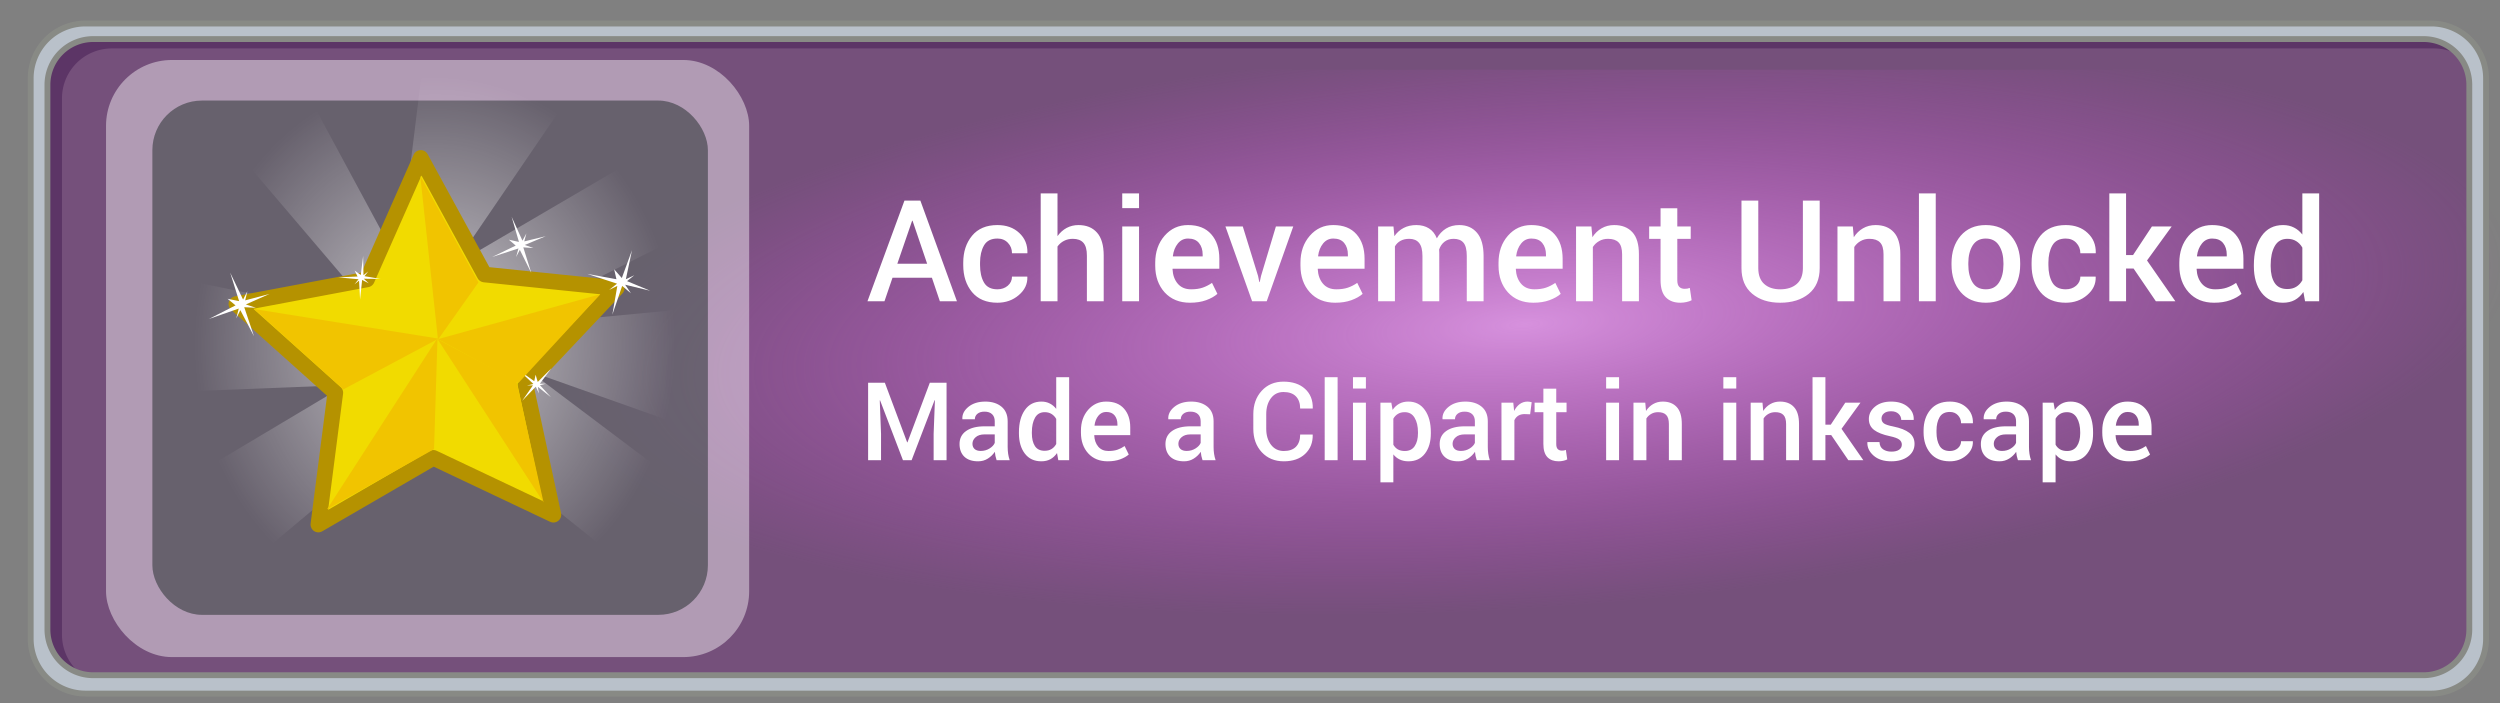 <svg xmlns="http://www.w3.org/2000/svg" xmlns:xlink="http://www.w3.org/1999/xlink" width="682.667" height="192" viewBox="0 0 640 180"><rect x="0" y="0" width="640" height="180" fill="#808080" stroke="none"/><defs><radialGradient xlink:href="#a" id="c" cx="300.714" cy="58.797" fx="300.714" fy="58.797" r="310" gradientTransform="matrix(.815 -.054 .016 .234 144.231 85.526)" gradientUnits="userSpaceOnUse"/><radialGradient xlink:href="#b" id="d" cx="103.571" cy="90.452" fx="103.571" fy="90.452" r="114.39" gradientTransform="matrix(.538 .003 -.003 .602 55.86 33.47)" gradientUnits="userSpaceOnUse"/><linearGradient id="b"><stop offset="0" stop-color="#fff" stop-opacity=".647"/><stop offset="1" stop-color="#fff" stop-opacity="0"/></linearGradient><linearGradient id="a"><stop offset="0" stop-color="#ea9ef1" stop-opacity=".831"/><stop offset="1" stop-color="#d849df" stop-opacity="0"/></linearGradient></defs><rect width="620" height="162.857" x="12.143" y="10" ry="11.732" fill="#75507b"/><rect ry="10.497" y="17.857" x="131.917" height="145.714" width="554.737" fill="url(#c)"/><path d="M23.875 10c-6.5 0-11.732 5.233-11.732 11.732v139.393c0 5.352 3.551 9.838 8.433 11.258a12.767 12.767 0 01-4.709-9.932V25.205a12.78 12.78 0 0112.807-12.807h594.389c2.218 0 4.301.559 6.117 1.543A11.687 11.687 0 00620.41 10H23.875z" fill="#5c3566"/><path d="M21.912 6.018A14.023 14.023 0 007.857 20.07V163.5a14.024 14.024 0 0014.055 14.055h600.463a14.023 14.023 0 0014.053-14.055V20.07a14.021 14.021 0 00-14.053-14.052H21.912zM23.875 10H620.41c6.5 0 11.733 5.233 11.733 11.732v139.393c0 6.5-5.233 11.732-11.733 11.732H23.875c-6.5 0-11.732-5.232-11.732-11.732V21.732c0-6.5 5.232-11.732 11.732-11.732z" fill="#b9c1ca" stroke="#888a85" stroke-width="1.5" stroke-linecap="round" stroke-linejoin="round"/><rect width="164.643" height="152.857" x="27.143" y="15.357" ry="16.875" fill="#fff" fill-opacity=".433"/><g><rect ry="12.7" y="25.743" x="39.006" height="131.66" width="142.216" fill="#2e3436" fill-opacity=".562"/><path d="M97.345 81.982l-50.76-59.599 30.557-1.262 24.837 46.032 7.857-63.571 49.286 1.429-42.857 62.857L233.408-.704l4.286 29.286-109.286 55 90.714-8.571-5 47.857-78.571-27.857 60.714 45.714-14.286 21.428-71.428-57.142-65.715 55-34.285-15 77.857-46.43-72.143 2.858-1.429-36.428z" fill="url(#d)" fill-rule="evenodd"/><path d="M141.674 131.765l-30.75-14.56L81.5 134.283l4.344-33.743-25.333-22.71 33.434-6.294 13.769-31.111 16.319 29.852 33.843 3.481-23.349 24.745z" fill="#f1db00" stroke="#b59200" stroke-width="4" stroke-linecap="round" stroke-linejoin="round"/><path d="M61.213 77.085l-2.291-7.297 3.305 6.908 1.106-2.144-.567 2.345 6.244-1.661-6.068 2.698 2.548.848-2.967-.135 2.499 7.426-3.496-6.672-1.044 2.116.634-2.525-7.644 2.674 6.824-3.49-2.034-1.68zM137.66 97.781l3.477-3.471-2.954 3.933 1.55-.006-1.505.373 2.8 3.065-3.338-2.657.273 1.703-.804-1.73-3.49 3.628 2.765-3.972-1.516.033 1.627-.388-3.792-3.562 4.014 2.852.353-1.657zM159.188 71.177l2.601-7.126-1.568 7.432 2.165-1.02-1.863 1.504 5.917 2.461-6.404-1.539 1.493 2.205-2.253-1.897-2.516 7.353 1.276-7.362-2.1 1.035 2.024-1.604-7.63-2.51 7.478 1.372-.587-2.548zM132.847 61.933l-1.864-6.43 2.76 6.11 1.009-1.856-.542 2.042 5.497-1.333-5.363 2.244 2.213.79-2.594-.174 2.044 6.546-2.93-5.906-.956 1.832.604-2.198-6.741 2.192 6.04-2.923-1.748-1.508zM92.354 70.398l.61-4.875.086 4.919 1.22-.958-.959 1.219 4.092.697-4.266-.044 1.263 1.175-1.698-.87-.522 5.006-.262-4.832-1.175.958 1.045-1.306-5.18-.48 4.919-.217-.74-1.524z" fill="#fff" fill-rule="evenodd"/><path d="M107.581 45.018l4.546 41.922 10.354-14.648z" fill="#f1c400" fill-rule="evenodd"/><path d="M112 86.813l20.204 10.733 6.945 31.062zM112 86.56l-28.284 43.816 27.4-15.405z" fill="#f1c400" fill-rule="evenodd"/><path d="M112.253 86.687L65.03 79.111l22.854 20.582zM112.127 86.813l41.542-11.49-20.96 22.728z" fill="#f1c400" fill-rule="evenodd"/></g><g font-weight="500" font-family="Roboto" letter-spacing="0" word-spacing="0" fill="#fff"><g style="line-height:125%;-inkscape-font-specification:'Cherry Swash, Normal';text-align:start" font-size="36.259"><path d="M238.57 71.107h-10.092l-2.054 6.02h-4.355l9.472-25.778h4.072l9.366 25.778h-4.373l-2.036-6.02zm-8.853-3.594h7.631l-3.736-11.012h-.106l-3.789 11.012zM255.336 74.064q1.575 0 2.655-.92 1.08-.94 1.08-2.338h3.895l.036.106q.088 2.692-2.196 4.639-2.266 1.947-5.47 1.947-4.232 0-6.498-2.726-2.248-2.726-2.248-6.905v-.62q0-4.16 2.248-6.886 2.266-2.745 6.498-2.745 3.452 0 5.594 2.019 2.16 2 2.09 5.099l-.036.106h-3.913q0-1.576-1.044-2.674-1.027-1.097-2.691-1.097-2.426 0-3.435 1.77-1.009 1.753-1.009 4.409v.62q0 2.708 1.01 4.46 1.008 1.736 3.434 1.736zM270.721 60.45q.956-1.346 2.32-2.09 1.38-.744 3.044-.744 3.046 0 4.745 1.93 1.718 1.912 1.718 5.913v11.668h-4.303V65.424q0-2.266-.903-3.275-.902-1.01-2.708-1.01-1.257 0-2.267.532-.991.513-1.646 1.434v14.022h-4.302v-27.62h4.302V60.45zM291.595 77.127h-4.303V57.97h4.303v19.157zm0-23.848h-4.303v-3.771h4.303v3.77zM304.643 77.498q-4.072 0-6.498-2.655-2.408-2.674-2.408-6.852v-.708q0-4.178 2.39-6.922 2.408-2.762 6.02-2.745 3.877 0 5.931 2.355 2.071 2.337 2.071 6.285v2.532H300.2l-.035.088q.106 2.284 1.327 3.736 1.24 1.452 3.417 1.452 1.735 0 2.975-.425 1.239-.425 2.39-1.222l1.38 2.815q-1.08.956-2.867 1.611-1.789.655-4.143.655zm-.496-16.43q-1.593 0-2.62 1.275-1.027 1.257-1.275 3.205l.035.088h7.596v-.442q0-1.824-.939-2.974-.92-1.151-2.797-1.151zM322.064 70.647l.319 1.558h.106l.336-1.558 3.807-12.677h4.444l-6.799 19.157h-3.736l-6.834-19.157h4.444l3.913 12.677zM341.822 77.498q-4.072 0-6.497-2.655-2.408-2.674-2.408-6.852v-.708q0-4.178 2.39-6.922 2.408-2.762 6.02-2.745 3.877 0 5.93 2.355 2.072 2.337 2.072 6.285v2.532h-11.95l-.036.088q.106 2.284 1.328 3.736 1.24 1.452 3.417 1.452 1.735 0 2.974-.425 1.24-.425 2.39-1.222l1.381 2.815q-1.08.956-2.868 1.611-1.788.655-4.143.655zm-.496-16.43q-1.593 0-2.62 1.275-1.027 1.257-1.275 3.205l.036.088h7.595v-.442q0-1.824-.938-2.974-.92-1.151-2.798-1.151zM356.73 57.97l.23 2.497q.938-1.363 2.354-2.107 1.416-.744 3.275-.744 1.877 0 3.223.85 1.345.85 2.018 2.55.885-1.594 2.337-2.497 1.452-.903 3.4-.903 2.885 0 4.55 1.983 1.681 1.965 1.681 5.984v11.544h-4.302V65.566q0-2.444-.85-3.435-.832-.991-2.514-.991-1.38 0-2.337.743-.956.744-1.38 2 0 .266.017.461.018.195.018.372v12.41h-4.303v-11.56q0-2.355-.867-3.382-.85-1.044-2.514-1.044-1.31 0-2.23.513-.904.496-1.435 1.416v14.058H352.8V57.97h3.93zM392.528 77.498q-4.072 0-6.498-2.655-2.408-2.674-2.408-6.852v-.708q0-4.178 2.39-6.922 2.408-2.762 6.02-2.745 3.877 0 5.931 2.355 2.071 2.337 2.071 6.285v2.532h-11.95l-.035.088q.106 2.284 1.327 3.736 1.24 1.452 3.417 1.452 1.735 0 2.975-.425 1.239-.425 2.39-1.222l1.38 2.815q-1.08.956-2.867 1.611-1.789.655-4.143.655zm-.496-16.43q-1.593 0-2.62 1.275-1.027 1.257-1.275 3.205l.035.088h7.596v-.442q0-1.824-.939-2.974-.92-1.151-2.797-1.151zM407.4 57.97l.247 2.762q.939-1.47 2.355-2.284 1.434-.832 3.222-.832 2.992 0 4.657 1.824 1.681 1.806 1.681 5.648v12.039h-4.302V65.123q0-2.16-.903-3.063-.885-.92-2.708-.92-1.257 0-2.249.566-.991.549-1.629 1.523v13.898h-4.302V57.97h3.93zM429.388 53.314v4.656h3.435v3.187h-3.435v10.588q0 1.186.514 1.7.513.495 1.363.495.354 0 .69-.053.337-.071.638-.177l.46 3.151q-.549.301-1.31.46-.761.177-1.576.177-2.372 0-3.718-1.38-1.345-1.4-1.345-4.373V61.157h-2.921V57.97h2.92v-4.656h4.285zM465.842 51.349v17.28q0 4.284-2.797 6.586-2.798 2.283-7.312 2.283-4.426 0-7.17-2.301-2.745-2.302-2.745-6.568v-17.28h4.302v17.28q0 2.708 1.523 4.072 1.523 1.363 4.09 1.363 2.655 0 4.231-1.363 1.576-1.364 1.576-4.072v-17.28h4.302zM474.322 57.97l.248 2.762q.939-1.47 2.355-2.284 1.434-.832 3.222-.832 2.992 0 4.656 1.824 1.682 1.806 1.682 5.648v12.039h-4.302V65.123q0-2.16-.903-3.063-.885-.92-2.709-.92-1.257 0-2.248.566-.991.549-1.629 1.523v13.898h-4.302V57.97h3.93zM495.55 77.127h-4.302v-27.62h4.302v27.62zM499.587 67.372q0-4.267 2.337-7.011 2.372-2.745 6.426-2.745 4.125 0 6.462 2.745 2.355 2.726 2.355 7.01v.372q0 4.32-2.355 7.047-2.337 2.708-6.426 2.708-4.108 0-6.462-2.726-2.337-2.726-2.337-7.029v-.371zm4.302.371q0 2.798 1.097 4.568 1.08 1.753 3.4 1.753 2.248 0 3.364-1.753 1.133-1.77 1.133-4.568v-.371q0-2.745-1.133-4.515-1.116-1.788-3.4-1.788-2.248 0-3.364 1.788-1.097 1.788-1.097 4.515v.371zM528.834 74.064q1.576 0 2.656-.92 1.08-.94 1.08-2.338h3.895l.035.106q.089 2.692-2.195 4.639-2.266 1.947-5.47 1.947-4.232 0-6.498-2.726-2.249-2.726-2.249-6.905v-.62q0-4.16 2.249-6.886 2.266-2.745 6.497-2.745 3.453 0 5.595 2.019 2.16 2 2.09 5.099l-.036.106h-3.913q0-1.576-1.044-2.674-1.027-1.097-2.692-1.097-2.425 0-3.434 1.77-1.01 1.753-1.01 4.409v.62q0 2.708 1.01 4.46 1.009 1.736 3.434 1.736zM546.202 68.752h-1.93v8.375h-4.284v-27.62h4.285V65.3h1.788l4.833-7.33h5.064l-6.32 8.711 7.258 10.446h-4.993l-5.7-8.375zM566.81 77.498q-4.072 0-6.497-2.655-2.408-2.674-2.408-6.852v-.708q0-4.178 2.39-6.922 2.408-2.762 6.02-2.745 3.877 0 5.93 2.355 2.072 2.337 2.072 6.285v2.532h-11.95l-.036.088q.107 2.284 1.328 3.736 1.24 1.452 3.417 1.452 1.735 0 2.974-.425 1.24-.425 2.39-1.222l1.381 2.815q-1.08.956-2.868 1.611-1.788.655-4.142.655zm-.495-16.43q-1.594 0-2.62 1.275-1.027 1.257-1.275 3.205l.035.088h7.595v-.442q0-1.824-.938-2.974-.92-1.151-2.797-1.151zM576.99 67.814q0-4.585 1.966-7.383 1.965-2.815 5.524-2.815 1.558 0 2.78.638 1.238.62 2.141 1.788V49.508h4.303v27.619h-3.612l-.425-2.373q-.92 1.346-2.213 2.054-1.292.69-3.01.69-3.523 0-5.488-2.567-1.965-2.567-1.965-6.745v-.372zm4.303.372q0 2.656 1.009 4.231 1.027 1.576 3.24 1.576 1.363 0 2.301-.584.956-.584 1.558-1.664v-8.357q-.602-1.062-1.558-1.646-.956-.602-2.266-.602-2.195 0-3.24 1.859-1.044 1.84-1.044 4.815v.372z" style="line-height:125%;-inkscape-font-specification:'Roboto, Medium';text-align:start"/></g><g style="line-height:125%;-inkscape-font-specification:'Roboto, Medium';text-align:start" font-size="27.883"><path d="M226.526 97.986l5.704 15.248h.082l5.718-15.248h4.289v19.823h-3.309v-6.753l.327-8.591-.082-.014-5.881 15.358h-2.22l-5.854-15.317-.081.014.326 8.55v6.753h-3.308V97.986h4.289zM255.13 117.809q-.177-.558-.3-1.09-.108-.53-.15-1.061-.68 1.034-1.796 1.742-1.103.695-2.478.695-2.301 0-3.54-1.185-1.225-1.184-1.225-3.254 0-2.137 1.688-3.322 1.688-1.198 4.752-1.198h2.573v-1.293q0-1.157-.681-1.81-.68-.654-1.947-.654-1.13 0-1.797.544-.667.545-.667 1.403h-3.186l-.014-.082q-.095-1.743 1.552-3.09 1.661-1.349 4.316-1.349 2.573 0 4.153 1.307 1.58 1.307 1.58 3.758v6.549q0 .912.122 1.756.122.83.394 1.634h-3.349zm-4.057-2.37q1.253 0 2.246-.625 1.008-.627 1.335-1.43v-2.178h-2.628q-1.443 0-2.26.721-.817.708-.817 1.675 0 .844.545 1.348.558.49 1.579.49zM260.848 110.648q0-3.527 1.512-5.678 1.51-2.165 4.247-2.165 1.199 0 2.138.49.953.477 1.647 1.376V96.57h3.309v21.239h-2.778l-.326-1.824q-.708 1.034-1.702 1.579-.994.53-2.315.53-2.71 0-4.22-1.973-1.512-1.974-1.512-5.188v-.285zm3.309.285q0 2.043.776 3.254.79 1.212 2.491 1.212 1.049 0 1.77-.45.735-.448 1.198-1.279v-6.426q-.463-.817-1.198-1.266-.735-.463-1.742-.463-1.689 0-2.492 1.43-.803 1.415-.803 3.703v.285zM283.571 118.095q-3.13 0-4.996-2.042-1.852-2.056-1.852-5.27v-.544q0-3.213 1.838-5.323 1.852-2.124 4.63-2.11 2.98 0 4.56 1.81 1.593 1.797 1.593 4.833v1.947h-9.19l-.027.068q.082 1.757 1.021 2.873.953 1.117 2.628 1.117 1.334 0 2.287-.327.953-.327 1.838-.94l1.062 2.165q-.83.735-2.206 1.24-1.375.503-3.185.503zm-.38-12.635q-1.226 0-2.016.98-.79.967-.98 2.465l.027.068h5.841v-.34q0-1.403-.722-2.288-.708-.885-2.15-.885zM307.847 117.809q-.177-.558-.3-1.09-.109-.53-.15-1.061-.68 1.034-1.797 1.742-1.103.695-2.478.695-2.3 0-3.54-1.185-1.225-1.184-1.225-3.254 0-2.137 1.688-3.322 1.689-1.198 4.752-1.198h2.573v-1.293q0-1.157-.68-1.81-.681-.654-1.948-.654-1.13 0-1.797.544-.667.545-.667 1.403h-3.186l-.013-.082q-.096-1.743 1.552-3.09 1.66-1.349 4.316-1.349 2.573 0 4.152 1.307 1.58 1.307 1.58 3.758v6.549q0 .912.122 1.756.123.83.395 1.634h-3.35zm-4.058-2.37q1.253 0 2.247-.625 1.007-.627 1.334-1.43v-2.178h-2.628q-1.443 0-2.26.721-.816.708-.816 1.675 0 .844.544 1.348.558.49 1.58.49zM336.03 111.233l.026.082q.055 3.009-1.96 4.901-2.001 1.879-5.432 1.879-3.472 0-5.65-2.328-2.165-2.342-2.165-5.977v-3.771q0-3.622 2.137-5.964 2.151-2.355 5.582-2.355 3.513 0 5.528 1.851 2.029 1.838 1.974 4.956l-.027.082h-3.2q0-2.001-1.089-3.118-1.075-1.116-3.186-1.116-2.028 0-3.226 1.606-1.185 1.607-1.185 4.03v3.799q0 2.45 1.212 4.057 1.225 1.607 3.295 1.607 2.055 0 3.117-1.103 1.062-1.103 1.062-3.118h3.186zM342.428 117.809h-3.308v-21.24h3.308v21.24zM349.671 117.809h-3.308v-14.731h3.308v14.73zm0-18.34h-3.308v-2.9h3.308v2.9zM366.295 110.933q0 3.214-1.511 5.188-1.512 1.974-4.207 1.974-1.253 0-2.22-.45-.966-.449-1.66-1.32v7.148h-3.309v-20.395h2.791l.327 1.851q.708-1.034 1.702-1.579 1.007-.545 2.328-.545 2.723 0 4.234 2.165 1.525 2.151 1.525 5.678v.285zm-3.295-.285q0-2.26-.858-3.69-.844-1.443-2.532-1.443-1.035 0-1.756.449-.722.436-1.158 1.225v6.658q.436.776 1.158 1.198.721.409 1.783.409 1.689 0 2.519-1.24.844-1.252.844-3.28v-.286zM378.044 117.809q-.177-.558-.3-1.09-.108-.53-.149-1.061-.68 1.034-1.797 1.742-1.103.695-2.478.695-2.3 0-3.54-1.185-1.225-1.184-1.225-3.254 0-2.137 1.688-3.322 1.688-1.198 4.752-1.198h2.573v-1.293q0-1.157-.68-1.81-.682-.654-1.948-.654-1.13 0-1.797.544-.667.545-.667 1.403h-3.186l-.013-.082q-.096-1.743 1.552-3.09 1.66-1.349 4.316-1.349 2.573 0 4.152 1.307 1.58 1.307 1.58 3.758v6.549q0 .912.122 1.756.122.83.395 1.634h-3.35zm-4.057-2.37q1.253 0 2.247-.625 1.007-.627 1.334-1.43v-2.178h-2.628q-1.443 0-2.26.721-.817.708-.817 1.675 0 .844.545 1.348.558.49 1.58.49zM391.714 106.06l-1.416-.055q-.967 0-1.62.408-.64.409-.994 1.158v10.238h-3.309v-14.731h3.023l.218 2.137q.558-1.13 1.43-1.77.884-.64 2.028-.64.3 0 .558.055.259.04.477.109l-.395 3.09zM398.399 99.497v3.58h2.64v2.451h-2.64v8.142q0 .912.394 1.307.395.381 1.049.381.272 0 .53-.04.26-.055.49-.137l.355 2.424q-.422.231-1.008.354-.585.136-1.211.136-1.825 0-2.86-1.062-1.034-1.076-1.034-3.363v-8.142h-2.247v-2.45h2.247v-3.58h3.295zM414.478 117.809h-3.309v-14.731h3.309v14.73zm0-18.34h-3.309v-2.9h3.309v2.9zM421.19 103.078l.19 2.124q.722-1.13 1.811-1.757 1.103-.64 2.478-.64 2.3 0 3.58 1.403 1.294 1.388 1.294 4.343v9.258h-3.308v-9.23q0-1.662-.695-2.356-.68-.708-2.083-.708-.966 0-1.729.435-.762.422-1.252 1.171v10.688h-3.309v-14.731h3.023zM444.485 117.809h-3.309v-14.731h3.309v14.73zm0-18.34h-3.309v-2.9h3.309v2.9zM451.197 103.078l.19 2.124q.722-1.13 1.811-1.757 1.103-.64 2.478-.64 2.3 0 3.58 1.403 1.294 1.388 1.294 4.343v9.258h-3.308v-9.23q0-1.662-.695-2.356-.68-.708-2.083-.708-.966 0-1.729.435-.762.422-1.252 1.171v10.688h-3.309v-14.731h3.023zM468.787 111.37h-1.484v6.439h-3.295v-21.24h3.295v12.145h1.375l3.717-5.636h3.894l-4.86 6.698 5.581 8.033h-3.84l-4.383-6.44zM486.867 113.806q0-.762-.653-1.266-.654-.504-2.437-.885-2.641-.558-4.003-1.58-1.348-1.034-1.348-2.804 0-1.852 1.566-3.159 1.566-1.307 4.125-1.307 2.696 0 4.275 1.335 1.593 1.32 1.525 3.28l-.027.083h-3.172q0-.913-.695-1.566-.694-.654-1.906-.654-1.198 0-1.824.545-.626.53-.626 1.307 0 .776.585 1.239.6.45 2.41.803 2.777.572 4.111 1.62 1.348 1.035 1.348 2.832 0 1.988-1.647 3.227-1.634 1.239-4.316 1.239-2.873 0-4.534-1.47-1.66-1.471-1.579-3.377l.027-.082h3.077q.055 1.28.926 1.865.871.586 2.124.586 1.28 0 1.974-.49t.694-1.32zM499.162 115.454q1.211 0 2.042-.708.83-.722.83-1.798h2.996l.027.082q.068 2.07-1.688 3.567-1.743 1.498-4.207 1.498-3.254 0-4.997-2.097-1.73-2.097-1.73-5.31v-.476q0-3.2 1.73-5.296 1.743-2.11 4.997-2.11 2.654 0 4.302 1.552 1.66 1.538 1.606 3.92l-.027.082h-3.009q0-1.211-.803-2.056-.79-.844-2.07-.844-1.865 0-2.64 1.362-.777 1.348-.777 3.39v.476q0 2.083.776 3.431.776 1.335 2.642 1.335zM516.588 117.809q-.176-.558-.299-1.09-.109-.53-.15-1.061-.68 1.034-1.797 1.742-1.103.695-2.478.695-2.3 0-3.54-1.185-1.225-1.184-1.225-3.254 0-2.137 1.688-3.322 1.688-1.198 4.752-1.198h2.573v-1.293q0-1.157-.68-1.81-.682-.654-1.948-.654-1.13 0-1.797.544-.667.545-.667 1.403h-3.186l-.013-.082q-.096-1.743 1.552-3.09 1.66-1.349 4.316-1.349 2.573 0 4.152 1.307 1.58 1.307 1.58 3.758v6.549q0 .912.122 1.756.122.83.395 1.634h-3.35zm-4.057-2.37q1.253 0 2.247-.625 1.007-.627 1.334-1.43v-2.178h-2.628q-1.443 0-2.26.721-.817.708-.817 1.675 0 .844.545 1.348.558.49 1.58.49zM535.826 110.933q0 3.214-1.511 5.188-1.511 1.974-4.207 1.974-1.253 0-2.22-.45-.966-.449-1.66-1.32v7.148h-3.309v-20.395h2.791l.327 1.851q.708-1.034 1.702-1.579 1.007-.545 2.328-.545 2.723 0 4.234 2.165 1.525 2.151 1.525 5.678v.285zm-3.295-.285q0-2.26-.857-3.69-.844-1.443-2.533-1.443-1.034 0-1.756.449-.722.436-1.157 1.225v6.658q.435.776 1.157 1.198.722.409 1.784.409 1.688 0 2.518-1.24.844-1.252.844-3.28v-.286zM545.03 118.095q-3.132 0-4.997-2.042-1.851-2.056-1.851-5.27v-.544q0-3.213 1.838-5.323 1.851-2.124 4.629-2.11 2.981 0 4.56 1.81 1.593 1.797 1.593 4.833v1.947h-9.19l-.027.068q.082 1.757 1.021 2.873.953 1.117 2.628 1.117 1.334 0 2.287-.327.953-.327 1.838-.94l1.062 2.165q-.83.735-2.205 1.24-1.375.503-3.186.503zm-.381-12.635q-1.226 0-2.015.98-.79.967-.98 2.465l.026.068h5.841v-.34q0-1.403-.721-2.288-.708-.885-2.151-.885z"/></g></g></svg>